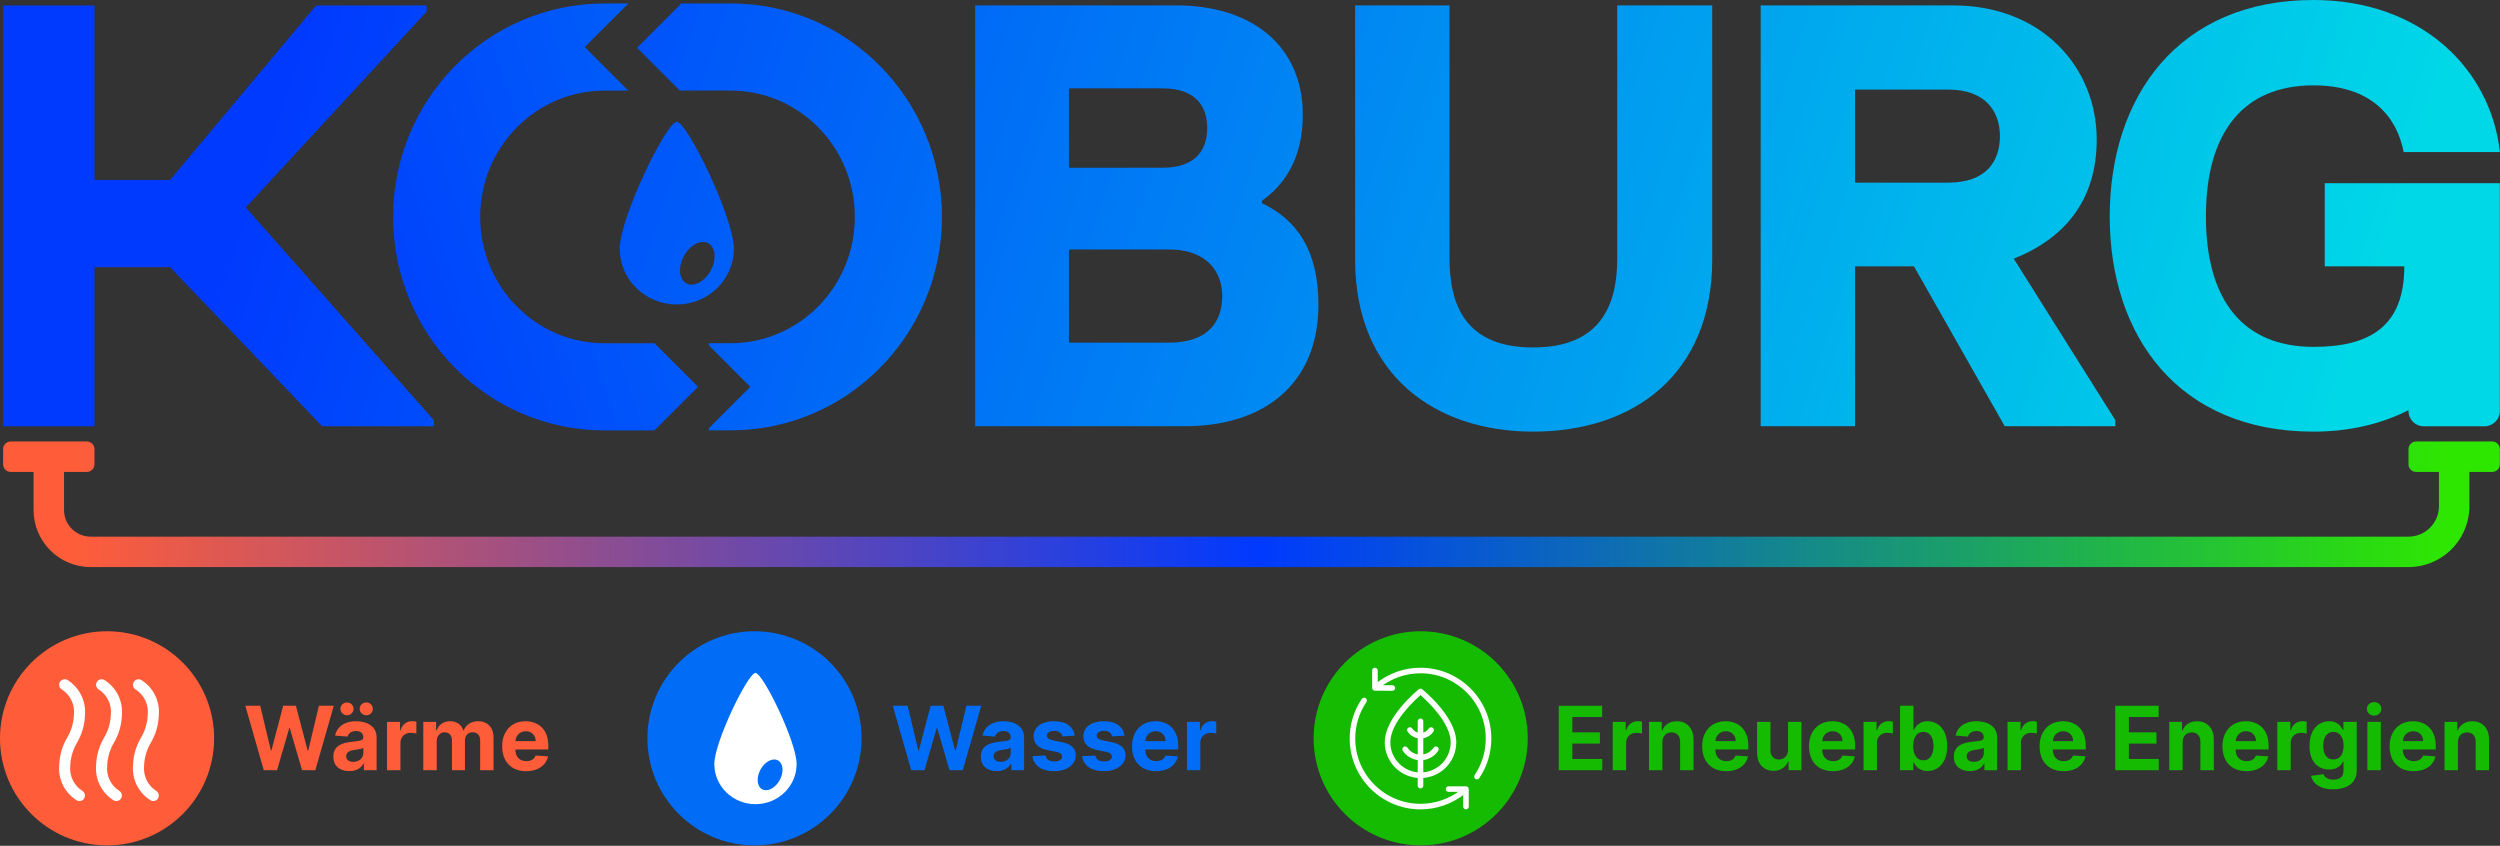 <svg width="2400" height="812" viewBox="0 0 2400 812" fill="none" xmlns="http://www.w3.org/2000/svg">
<rect x="0" y="0" width="2400" height="812" fill="#333333" stroke="none"/>
<g clip-path="url(#clip0_328_1971)">
<path d="M235.95 199.15L409.66 11.01V5.24H303.47L163.23 172.79H90.69V5.24H3V409.22H90.69V256.47H163.23L309.24 409.22H416.58V403.45L235.94 199.15H235.95Z" fill="url(#paint0_linear_328_1971)"/>
<path d="M628.269 329.5V329.55H580.279C514.879 329.55 460.989 275.74 460.989 208.27C460.989 140.8 514.879 86.99 580.279 86.99H603.179L561.359 45.17L603.179 3.35H580.289C467.729 3.35 377.359 95.58 377.359 208.27C377.359 320.96 467.729 413.19 580.289 413.19H628.279V413.14L670.099 371.32L628.279 329.5H628.269Z" fill="url(#paint1_linear_328_1971)"/>
<path d="M2399.85 272.09V394.61C2399.85 402.68 2393.3 409.22 2385.23 409.22H2326.77C2318.7 409.22 2312.16 402.68 2312.16 394.61V393.77C2285.84 407.15 2254.93 414.37 2220.97 414.37C2091.12 414.37 2025.33 322.61 2025.33 207.76C2025.33 92.91 2091.12 0 2220.97 0C2324.28 0 2391.22 66.37 2399.88 146.01H2307.54C2301.19 113.11 2277.53 81.95 2220.97 81.95C2154.03 81.95 2117.67 126.39 2117.67 207.76C2117.67 289.13 2154.03 332.99 2220.97 332.99C2275.22 332.99 2308.12 313.26 2308.12 255.71H2231.76V175.87H2399.85V272.08V272.09Z" fill="url(#paint2_linear_328_1971)"/>
<path fill-rule="evenodd" clip-rule="evenodd" d="M1136.99 409.17H936.16V5.19H1129.49C1201.63 5.19 1250.68 43.86 1250.68 110.23C1250.68 154.09 1231.64 178.33 1211.44 192.76V195.07C1244.33 210.65 1265.69 239.51 1265.69 292.6C1265.69 366.47 1216.06 409.18 1136.99 409.18V409.17ZM1026.19 84.83V161.01H1116.21C1146.8 161.01 1158.92 144.85 1158.92 122.92C1158.92 100.99 1146.8 84.83 1116.21 84.83H1026.19ZM1026.19 239.5V328.95H1121.99C1160.65 328.95 1173.35 308.17 1173.35 283.93C1173.35 263.73 1161.23 239.49 1121.99 239.49H1026.19V239.5Z" fill="url(#paint3_linear_328_1971)"/>
<path d="M1471.75 414.37C1568.13 414.37 1643.73 359.54 1643.73 249.32V5.19H1552.55V248.15C1552.55 293.17 1536.39 333.56 1471.75 333.56C1407.11 333.56 1391.53 293.16 1391.53 248.15V5.19H1300.92V249.31C1300.92 359.54 1377.1 414.36 1471.75 414.36V414.37Z" fill="url(#paint4_linear_328_1971)"/>
<path fill-rule="evenodd" clip-rule="evenodd" d="M1933.2 248.35C1982.26 228.73 2012.84 192.17 2012.84 133.89C2012.84 65.21 1960.9 5.19 1874.91 5.19H1690.24V409.17H1780.84V255.71H1837.4L1924.54 409.17H2030.73V403.4L1933.2 248.35ZM1780.84 85.99H1870.3C1905.5 85.99 1919.93 106.42 1919.93 130.66C1919.93 154.9 1906.65 175.33 1870.3 175.33H1780.84V85.98V85.99Z" fill="url(#paint5_linear_328_1971)"/>
<path d="M680.429 413.14V411.16L720.269 371.32L680.429 331.48V329.5H701.349C766.749 329.5 820.639 275.69 820.639 208.22C820.639 140.75 766.749 86.94 701.349 86.94H653.359V87.69L611.539 45.87L653.359 4.05V3.3H701.349C813.909 3.3 904.279 95.53 904.279 208.22C904.279 320.91 813.909 413.14 701.349 413.14H680.429Z" fill="url(#paint6_linear_328_1971)"/>
<path fill-rule="evenodd" clip-rule="evenodd" d="M704.52 238.71C704.52 268.31 679.98 292.3 649.71 292.3C619.44 292.3 594.9 268.31 594.9 238.71C594.9 209.11 639.74 116.92 649.71 116.92C659.68 116.92 704.52 209.12 704.52 238.71ZM682.22 259.79C676.41 270.41 665.96 275.88 658.88 272.01C655.34 270.07 653.31 266.17 652.89 261.42C652.77 260.01 652.79 258.52 652.95 256.99C653.34 253.37 654.53 249.49 656.58 245.76C662.39 235.14 672.84 229.67 679.92 233.54C683.9 235.72 685.97 240.39 685.99 245.95C685.99 246.14 685.99 246.34 685.99 246.53C685.89 250.71 684.66 255.34 682.23 259.78L682.22 259.79Z" fill="url(#paint7_linear_328_1971)"/>
<path d="M2392.54 423.83H2319.46C2315.43 423.83 2312.16 427.1 2312.16 431.14V445.75C2312.16 449.79 2315.43 453.06 2319.46 453.06H2341.39V485.94C2341.39 502.08 2328.3 515.17 2312.16 515.17H87.04C72.92 515.17 61.46 503.72 61.46 489.59V453.05H83.38C87.42 453.05 90.69 449.78 90.69 445.74V431.13C90.69 427.09 87.42 423.82 83.38 423.82H10.31C6.28 423.82 3 427.09 3 431.13V445.74C3 449.78 6.27 453.05 10.31 453.05H32.23V489.59C32.23 519.86 56.77 544.4 87.04 544.4H2312.16C2343.22 544.4 2368.62 520.18 2370.5 489.59H2370.62V453.05H2392.54C2396.57 453.05 2399.85 449.78 2399.85 445.74V431.13C2399.85 427.09 2396.57 423.82 2392.54 423.82V423.83Z" fill="url(#paint8_linear_328_1971)"/>
<path d="M102.78 811.56C159.544 811.56 205.56 765.544 205.56 708.78C205.56 652.016 159.544 606 102.78 606C46.016 606 0 652.016 0 708.78C0 765.544 46.016 811.56 102.78 811.56Z" fill="#FF5D39"/>
<path d="M67.43 735.38C66.99 739.97 67.81 744.59 69.8 748.75C71.79 752.91 74.87 756.45 78.71 759C80.38 759.87 81.47 761.56 81.57 763.44C81.67 765.32 80.76 767.11 79.19 768.15C77.62 769.19 75.62 769.32 73.92 768.49C68.3 765.07 63.74 760.17 60.72 754.33C57.7 748.49 56.34 741.93 56.8 735.37C56.98 725.8 59.61 716.44 64.45 708.18C68.5 701.38 70.75 693.66 70.98 685.75C71.43 681.16 70.62 676.54 68.63 672.38C66.65 668.22 63.57 664.68 59.72 662.14C58.02 661.29 56.91 659.59 56.8 657.7C56.69 655.8 57.6 653.99 59.18 652.95C60.77 651.91 62.79 651.79 64.49 652.64C70.1 656.06 74.67 660.96 77.69 666.8C80.71 672.64 82.07 679.2 81.61 685.76C81.43 695.33 78.8 704.69 73.96 712.95C69.91 719.75 67.66 727.47 67.43 735.38Z" fill="white"/>
<path d="M144.839 712.95C140.789 719.75 138.539 727.47 138.309 735.38C137.869 739.97 138.689 744.59 140.679 748.75C142.669 752.91 145.739 756.45 149.589 759C151.269 759.87 152.359 761.56 152.459 763.44C152.559 765.32 151.649 767.12 150.079 768.16C148.499 769.2 146.499 769.33 144.799 768.49C139.189 765.07 134.619 760.17 131.599 754.33C128.579 748.49 127.219 741.93 127.679 735.38C127.859 725.81 130.489 716.45 135.329 708.19C139.379 701.39 141.629 693.67 141.859 685.76C142.309 681.17 141.499 676.55 139.509 672.39C137.529 668.23 134.449 664.69 130.599 662.15C128.899 661.3 127.789 659.6 127.679 657.71C127.569 655.82 128.479 654 130.069 652.96C131.659 651.92 133.679 651.8 135.379 652.65C140.989 656.07 145.559 660.97 148.579 666.81C151.599 672.65 152.949 679.21 152.499 685.77C152.319 695.34 149.689 704.7 144.849 712.96L144.839 712.95Z" fill="white"/>
<path d="M102.87 735.38C102.43 739.97 103.25 744.59 105.24 748.75C107.23 752.91 110.31 756.45 114.15 759C115.82 759.87 116.91 761.56 117.01 763.44C117.11 765.32 116.2 767.11 114.63 768.15C113.06 769.19 111.06 769.32 109.36 768.49C103.75 765.07 99.18 760.17 96.16 754.33C93.14 748.49 91.78 741.93 92.24 735.37C92.42 725.8 95.05 716.44 99.89 708.18C103.94 701.38 106.19 693.66 106.42 685.75C106.87 681.16 106.06 676.54 104.07 672.38C102.09 668.22 99.01 664.68 95.16 662.14C93.46 661.29 92.35 659.6 92.24 657.7C92.13 655.8 93.04 653.99 94.63 652.95C96.22 651.91 98.24 651.79 99.94 652.64C105.55 656.06 110.12 660.96 113.14 666.8C116.16 672.64 117.52 679.2 117.06 685.75C116.88 695.32 114.25 704.68 109.41 712.94C105.36 719.74 103.11 727.46 102.88 735.37L102.87 735.38Z" fill="white"/>
<path d="M306.14 677.53L295.9 720.6H295.36L284.09 677.53H271.86L260.56 720.51H260.05L249.81 677.53H235.52L253.22 739.39H265.97L277.72 698.95H278.2L289.98 739.39H302.73L320.43 677.53H306.14Z" fill="#FF5D39"/>
<path d="M333.139 686.65C334.889 686.65 336.369 686.05 337.579 684.84C338.789 683.63 339.419 682.16 339.419 680.49C339.419 678.82 338.809 677.33 337.579 676.14C336.369 674.95 334.889 674.36 333.139 674.36C331.389 674.36 329.919 674.95 328.669 676.14C327.419 677.33 326.799 678.78 326.799 680.49C326.799 682.2 327.419 683.61 328.669 684.84C329.919 686.05 331.409 686.65 333.139 686.65Z" fill="#FF5D39"/>
<path d="M351.629 686.65C353.379 686.65 354.859 686.05 356.069 684.84C357.299 683.61 357.909 682.16 357.909 680.49C357.909 678.82 357.299 677.33 356.069 676.14C354.859 674.95 353.379 674.36 351.629 674.36C349.879 674.36 348.409 674.95 347.159 676.14C345.909 677.33 345.289 678.78 345.289 680.49C345.289 682.2 345.909 683.61 347.159 684.84C348.409 686.05 349.899 686.65 351.629 686.65Z" fill="#FF5D39"/>
<path d="M526.38 719.48V715.95C526.38 712 525.83 708.56 524.72 705.62C523.61 702.66 522.06 700.2 520.07 698.25C518.1 696.3 515.78 694.84 513.12 693.87C510.48 692.88 507.63 692.39 504.57 692.39C500.02 692.39 496.05 693.4 492.67 695.41C489.31 697.42 486.7 700.23 484.85 703.84C483 707.44 482.07 711.63 482.07 716.41C482.07 721.19 483 725.54 484.85 729.13C486.7 732.7 489.34 735.45 492.76 737.41C496.2 739.34 500.31 740.31 505.08 740.31C508.91 740.31 512.28 739.73 515.2 738.56C518.14 737.37 520.54 735.72 522.39 733.61C524.26 731.47 525.5 728.98 526.11 726.12L514.21 725.33C513.77 726.5 513.12 727.48 512.28 728.29C511.43 729.09 510.42 729.7 509.23 730.1C508.04 730.5 506.73 730.7 505.3 730.7C503.15 730.7 501.28 730.25 499.71 729.34C498.14 728.43 496.92 727.14 496.05 725.47C495.21 723.8 494.78 721.81 494.78 719.52V719.49H526.38V719.48ZM499.59 703.35C501.1 702.44 502.83 701.99 504.79 701.99C506.75 701.99 508.3 702.4 509.71 703.23C511.14 704.04 512.26 705.15 513.06 706.58C513.86 708.01 514.27 709.65 514.27 711.5H494.82C494.9 709.84 495.31 708.31 496.09 706.94C496.94 705.43 498.1 704.23 499.59 703.34V703.35Z" fill="#FF5D39"/>
<path d="M459.159 692.39C455.759 692.39 452.809 693.2 450.309 694.81C447.829 696.4 446.119 698.52 445.169 701.18H444.689C443.949 698.48 442.459 696.35 440.219 694.78C437.989 693.19 435.279 692.39 432.099 692.39C428.919 692.39 426.259 693.17 423.999 694.75C421.739 696.32 420.129 698.47 419.169 701.18H418.629V692.99H406.369V739.39H419.239V711.54C419.239 709.83 419.569 708.34 420.239 707.07C420.899 705.78 421.799 704.78 422.929 704.08C424.079 703.35 425.369 702.99 426.799 702.99C428.909 702.99 430.619 703.66 431.909 705.01C433.219 706.36 433.869 708.17 433.869 710.45V739.39H446.339V711.06C446.339 708.64 446.999 706.7 448.299 705.23C449.609 703.74 451.429 702.99 453.769 702.99C455.819 702.99 457.539 703.63 458.899 704.92C460.269 706.21 460.949 708.14 460.949 710.72V739.39H473.789V708.19C473.789 703.16 472.429 699.27 469.709 696.53C467.009 693.77 463.499 692.39 459.169 692.39H459.159Z" fill="#FF5D39"/>
<path d="M395.649 692.33C393.049 692.33 390.759 693.07 388.759 694.56C386.769 696.03 385.349 698.21 384.499 701.09H384.019V692.99H371.549V739.39H384.419V713.14C384.419 711.25 384.839 709.58 385.689 708.13C386.559 706.68 387.719 705.55 389.189 704.75C390.679 703.92 392.369 703.51 394.259 703.51C395.149 703.51 396.119 703.58 397.189 703.72C398.259 703.86 399.089 704.02 399.699 704.2V692.78C399.139 692.64 398.479 692.53 397.739 692.45C396.999 692.37 396.299 692.33 395.659 692.33H395.649Z" fill="#FF5D39"/>
<path d="M355.59 696.1C353.76 694.83 351.65 693.9 349.28 693.29C346.92 692.69 344.46 692.38 341.88 692.38C338.18 692.38 334.91 692.94 332.09 694.07C329.29 695.18 327.01 696.77 325.23 698.84C323.46 700.89 322.27 703.33 321.67 706.15L333.57 707.12C334.01 705.59 334.92 704.32 336.29 703.31C337.66 702.28 339.5 701.77 341.82 701.77C344.02 701.77 345.71 702.29 346.89 703.34C348.1 704.39 348.7 705.87 348.7 707.78V707.96C348.7 708.95 348.33 709.69 347.58 710.19C346.84 710.69 345.64 711.08 343.98 711.34C342.33 711.58 340.15 711.84 337.46 712.13C335.16 712.35 332.97 712.73 330.87 713.28C328.8 713.82 326.94 714.63 325.31 715.7C323.68 716.77 322.39 718.18 321.44 719.93C320.49 721.68 320.02 723.85 320.02 726.42C320.02 729.48 320.68 732.04 322.01 734.09C323.36 736.12 325.19 737.67 327.51 738.71C329.83 739.74 332.46 740.25 335.42 740.25C337.72 740.25 339.74 739.95 341.49 739.34C343.24 738.72 344.74 737.86 345.99 736.77C347.24 735.66 348.24 734.38 348.98 732.93H349.34V739.36H361.54V708.07C361.54 705.31 361.01 702.94 359.94 700.97C358.87 698.98 357.41 697.35 355.56 696.08L355.59 696.1ZM348.79 722.8C348.79 724.43 348.38 725.89 347.55 727.18C346.72 728.47 345.59 729.5 344.14 730.26C342.69 731 341.02 731.38 339.13 731.38C337.24 731.38 335.53 730.93 334.24 730.02C332.97 729.09 332.34 727.75 332.34 726C332.34 724.79 332.65 723.78 333.28 722.98C333.9 722.15 334.78 721.5 335.91 721.02C337.04 720.54 338.36 720.18 339.87 719.96C340.58 719.86 341.36 719.75 342.23 719.63C343.1 719.49 343.96 719.34 344.83 719.18C345.7 719 346.47 718.81 347.16 718.61C347.86 718.39 348.42 718.15 348.82 717.88V722.8H348.79Z" fill="#FF5D39"/>
<path d="M827.109 708.78C827.109 765.55 781.089 811.57 724.319 811.57C667.549 811.57 621.539 765.55 621.539 708.78C621.539 652.01 667.559 606 724.319 606C781.079 606 827.109 652.02 827.109 708.78Z" fill="#016DF7"/>
<path d="M764.75 733.5C764.75 754.76 747.07 772 725.25 772C703.43 772 685.75 754.76 685.75 733.5C685.75 712.24 718.07 646 725.25 646C732.43 646 764.75 712.24 764.75 733.5Z" fill="white"/>
<path d="M748.531 748.899C752.716 741.249 751.977 732.786 746.879 729.998C741.782 727.21 734.257 731.151 730.072 738.802C725.887 746.453 726.626 754.915 731.723 757.704C736.821 760.492 744.346 756.55 748.531 748.899Z" fill="#016DF7"/>
<path d="M977.12 696.1C975.29 694.83 973.19 693.9 970.81 693.29C968.45 692.69 965.99 692.38 963.41 692.38C959.7 692.38 956.44 692.94 953.62 694.07C950.82 695.18 948.54 696.77 946.77 698.84C944.99 700.89 943.81 703.33 943.2 706.15L955.1 707.12C955.55 705.59 956.45 704.32 957.82 703.31C959.19 702.28 961.03 701.77 963.35 701.77C965.54 701.77 967.24 702.29 968.42 703.34C969.63 704.39 970.24 705.87 970.24 707.78V707.96C970.24 708.95 969.86 709.69 969.12 710.19C968.37 710.69 967.18 711.08 965.52 711.34C963.87 711.58 961.7 711.84 959 712.13C956.7 712.35 954.51 712.73 952.41 713.28C950.34 713.82 948.49 714.63 946.86 715.7C945.23 716.77 943.94 718.18 942.99 719.93C942.04 721.68 941.57 723.85 941.57 726.42C941.57 729.48 942.24 732.04 943.56 734.09C944.91 736.12 946.75 737.67 949.06 738.71C951.38 739.74 954.02 740.25 956.98 740.25C959.27 740.25 961.3 739.95 963.05 739.34C964.8 738.72 966.3 737.86 967.55 736.77C968.8 735.66 969.79 734.38 970.54 732.93H970.9V739.36H983.1V708.07C983.1 705.31 982.57 702.94 981.5 700.97C980.44 698.98 978.98 697.35 977.12 696.08V696.1ZM970.33 722.8C970.33 724.43 969.91 725.89 969.09 727.18C968.26 728.47 967.13 729.5 965.68 730.26C964.23 731 962.55 731.38 960.66 731.38C958.77 731.38 957.06 730.93 955.77 730.02C954.5 729.09 953.86 727.75 953.86 726C953.86 724.79 954.18 723.78 954.8 722.98C955.43 722.15 956.3 721.5 957.43 721.02C958.56 720.54 959.88 720.18 961.39 719.96C962.09 719.86 962.88 719.75 963.74 719.63C964.61 719.49 965.47 719.34 966.34 719.18C967.21 719 967.98 718.81 968.67 718.61C969.37 718.39 969.92 718.15 970.33 717.88V722.8Z" fill="#016DF7"/>
<path d="M1019.34 712.45L1010.94 710.76C1008.79 710.3 1007.27 709.68 1006.38 708.92C1005.49 708.15 1005.05 707.22 1005.05 706.11C1005.05 704.72 1005.73 703.61 1007.1 702.79C1008.47 701.94 1010.15 701.52 1012.15 701.52C1013.64 701.52 1014.92 701.77 1015.98 702.28C1017.07 702.76 1017.95 703.42 1018.61 704.24C1019.28 705.05 1019.71 705.95 1019.91 706.96L1031.69 706.23C1031.13 701.96 1029.15 698.59 1025.77 696.11C1022.41 693.63 1017.8 692.4 1011.94 692.4C1007.97 692.4 1004.51 692.98 1001.55 694.15C998.611 695.32 996.321 696.98 994.691 699.13C993.081 701.29 992.271 703.85 992.271 706.83C992.271 710.29 993.371 713.14 995.571 715.38C997.781 717.62 1001.15 719.19 1005.68 720.09L1013.72 721.69C1015.73 722.09 1017.22 722.68 1018.19 723.44C1019.16 724.19 1019.65 725.14 1019.67 726.31C1019.65 727.7 1018.94 728.84 1017.56 729.72C1016.19 730.59 1014.37 731.02 1012.12 731.02C1009.87 731.02 1007.94 730.54 1006.47 729.57C1005 728.58 1004.07 727.15 1003.69 725.28L991.031 725.95C991.661 730.38 993.781 733.88 997.411 736.46C1001.05 739.02 1005.95 740.3 1012.09 740.3C1016.12 740.3 1019.67 739.67 1022.75 738.4C1025.85 737.11 1028.29 735.32 1030.06 733.02C1031.85 730.72 1032.75 728.06 1032.75 725.01C1032.75 721.67 1031.64 718.97 1029.43 716.92C1027.21 714.87 1023.85 713.38 1019.34 712.45Z" fill="#016DF7"/>
<path d="M927.681 677.53L917.441 720.6H916.901L905.631 677.53H893.401L882.101 720.51H881.591L871.351 677.53H857.061L874.761 739.39H887.511L899.261 698.95H899.741L911.521 739.39H924.271L941.971 677.53H927.681Z" fill="#016DF7"/>
<path d="M1165.64 692.45C1164.9 692.37 1164.2 692.33 1163.56 692.33C1160.96 692.33 1158.67 693.07 1156.67 694.56C1154.68 696.03 1153.26 698.21 1152.41 701.09H1151.93V692.99H1139.45V739.39H1152.32V713.14C1152.32 711.25 1152.75 709.58 1153.59 708.13C1154.46 706.68 1155.63 705.55 1157.1 704.75C1158.59 703.92 1160.28 703.51 1162.17 703.51C1163.06 703.51 1164.03 703.58 1165.1 703.72C1166.17 703.86 1167 704.02 1167.61 704.2V692.78C1167.04 692.64 1166.39 692.53 1165.64 692.45Z" fill="#016DF7"/>
<path d="M1067.1 712.45L1058.7 710.76C1056.55 710.3 1055.03 709.68 1054.14 708.92C1053.26 708.15 1052.81 707.22 1052.81 706.11C1052.81 704.72 1053.5 703.61 1054.87 702.79C1056.24 701.94 1057.92 701.52 1059.91 701.52C1061.4 701.52 1062.68 701.77 1063.75 702.28C1064.84 702.76 1065.71 703.42 1066.38 704.24C1067.04 705.05 1067.47 705.95 1067.68 706.96L1079.46 706.23C1078.89 701.96 1076.92 698.59 1073.54 696.11C1070.17 693.63 1065.56 692.4 1059.7 692.4C1055.73 692.4 1052.27 692.98 1049.31 694.15C1046.37 695.32 1044.08 696.98 1042.45 699.13C1040.84 701.29 1040.04 703.85 1040.04 706.83C1040.04 710.29 1041.13 713.14 1043.33 715.38C1045.54 717.62 1048.92 719.19 1053.45 720.09L1061.48 721.69C1063.5 722.09 1064.99 722.68 1065.95 723.44C1066.92 724.19 1067.41 725.14 1067.43 726.31C1067.41 727.7 1066.71 728.84 1065.32 729.72C1063.95 730.59 1062.14 731.02 1059.88 731.02C1057.62 731.02 1055.7 730.54 1054.23 729.57C1052.76 728.58 1051.84 727.15 1051.45 725.28L1038.8 725.95C1039.42 730.38 1041.55 733.88 1045.17 736.46C1048.82 739.02 1053.71 740.3 1059.85 740.3C1063.88 740.3 1067.43 739.67 1070.52 738.4C1073.62 737.11 1076.05 735.32 1077.83 733.02C1079.62 730.72 1080.51 728.06 1080.51 725.01C1080.51 721.67 1079.41 718.97 1077.19 716.92C1074.98 714.87 1071.61 713.38 1067.1 712.45Z" fill="#016DF7"/>
<path d="M1124.74 698.25C1122.77 696.3 1120.45 694.84 1117.8 693.87C1115.16 692.88 1112.31 692.39 1109.25 692.39C1104.7 692.39 1100.73 693.4 1097.35 695.41C1093.98 697.42 1091.38 700.23 1089.52 703.84C1087.67 707.44 1086.74 711.63 1086.74 716.41C1086.74 721.19 1087.67 725.54 1089.52 729.13C1091.38 732.7 1094.01 735.45 1097.44 737.41C1100.88 739.34 1104.99 740.31 1109.76 740.31C1113.59 740.31 1116.96 739.73 1119.88 738.56C1122.82 737.37 1125.22 735.72 1127.07 733.61C1128.94 731.47 1130.18 728.98 1130.79 726.12L1118.88 725.33C1118.44 726.5 1117.8 727.48 1116.95 728.29C1116.1 729.09 1115.09 729.7 1113.9 730.1C1112.71 730.5 1111.4 730.7 1109.97 730.7C1107.82 730.7 1105.96 730.25 1104.38 729.34C1102.81 728.43 1101.6 727.14 1100.73 725.47C1099.88 723.8 1099.46 721.81 1099.46 719.52V719.49H1131.06V715.96C1131.06 712.01 1130.5 708.57 1129.4 705.63C1128.29 702.67 1126.74 700.21 1124.74 698.26V698.25ZM1099.49 711.51C1099.57 709.85 1099.98 708.32 1100.76 706.95C1101.61 705.44 1102.77 704.24 1104.26 703.35C1105.77 702.44 1107.51 701.99 1109.46 701.99C1111.41 701.99 1112.97 702.4 1114.38 703.23C1115.81 704.04 1116.93 705.15 1117.74 706.58C1118.54 708.01 1118.94 709.65 1118.94 711.5H1099.49V711.51Z" fill="#016DF7"/>
<path d="M1363.86 811.56C1420.62 811.56 1466.64 765.544 1466.64 708.78C1466.64 652.016 1420.62 606 1363.86 606C1307.1 606 1261.08 652.016 1261.08 708.78C1261.08 765.544 1307.1 811.56 1363.86 811.56Z" fill="#14BB00"/>
<path d="M1363.69 642C1348.37 642 1333.51 647.27 1321.64 656.86L1321.6 643.67C1321.6 642.75 1320.85 642 1319.93 642C1319 642 1318.25 642.75 1318.25 643.68L1318.29 660.44C1318.29 661.36 1319.04 662.11 1319.96 662.11L1336.65 662.15H1336.66C1337.58 662.15 1338.33 661.4 1338.33 660.48C1338.33 659.56 1337.59 658.8 1336.66 658.8L1324.6 658.77C1335.74 650.1 1349.51 645.36 1363.69 645.36C1398.79 645.36 1427.34 673.91 1427.34 709.01C1427.34 721.77 1423.58 734.07 1416.47 744.6C1415.95 745.37 1416.15 746.41 1416.92 746.93C1417.21 747.12 1417.53 747.22 1417.86 747.22C1418.4 747.22 1418.92 746.96 1419.25 746.48C1426.73 735.4 1430.69 722.45 1430.69 709.02C1430.69 672.08 1400.63 642.02 1363.69 642.02V642Z" fill="white" stroke="white" stroke-width="2"/>
<path d="M1408.99 757.53C1408.99 756.61 1408.24 755.86 1407.31 755.86H1390.62C1389.69 755.86 1388.94 756.61 1388.94 757.54C1388.94 758.47 1389.69 759.21 1390.62 759.21H1402.79C1391.65 767.9 1377.92 772.65 1363.69 772.65C1328.59 772.65 1300.04 744.1 1300.04 709C1300.04 696.24 1303.8 683.94 1310.91 673.41C1311.43 672.64 1311.22 671.6 1310.46 671.08C1309.69 670.56 1308.65 670.77 1308.13 671.53C1300.65 682.61 1296.69 695.57 1296.69 708.99C1296.69 745.93 1326.75 775.99 1363.69 775.99C1379.01 775.99 1393.78 770.77 1405.64 761.22L1405.67 774.31C1405.67 775.24 1406.42 775.98 1407.35 775.98C1408.28 775.98 1409.02 775.22 1409.02 774.3L1408.99 757.51V757.53Z" fill="white" stroke="white" stroke-width="2"/>
<path d="M1379.38 717.86C1378.6 717.35 1377.57 717.56 1377.05 718.32C1374.37 722.34 1370.08 724.9 1365.36 725.4V707.85C1369.37 707.37 1372.98 705.16 1375.27 701.75C1375.79 700.98 1375.58 699.94 1374.81 699.43C1374.03 698.92 1373 699.13 1372.48 699.89C1370.83 702.37 1368.24 704 1365.36 704.46V692.43C1365.36 691.5 1364.61 690.76 1363.69 690.76C1362.77 690.76 1362.01 691.51 1362.01 692.43V704.46C1359.13 704 1356.55 702.37 1354.89 699.89C1354.38 699.12 1353.34 698.91 1352.57 699.43C1351.8 699.95 1351.59 700.98 1352.11 701.75C1354.39 705.16 1358 707.37 1362.01 707.85V725.4C1357.29 724.9 1353.01 722.34 1350.33 718.33C1349.81 717.56 1348.77 717.36 1348 717.87C1347.23 718.39 1347.03 719.42 1347.54 720.19C1350.85 725.14 1356.17 728.26 1362.01 728.77V754.22C1362.01 755.14 1362.76 755.89 1363.69 755.89C1364.62 755.89 1365.36 755.14 1365.36 754.22V728.78C1371.2 728.28 1376.53 725.15 1379.84 720.2C1380.35 719.43 1380.14 718.39 1379.38 717.88V717.86Z" fill="white" stroke="white" stroke-width="2"/>
<path d="M1363.69 745.93C1345.31 745.93 1330.36 730.98 1330.36 712.6C1330.36 688.82 1361.32 663.55 1362.64 662.49C1363.25 662 1364.13 662 1364.74 662.49C1366.06 663.55 1397.02 688.82 1397.02 712.6C1397.02 730.98 1382.07 745.93 1363.69 745.93ZM1363.69 665.98C1358.26 670.63 1333.71 692.77 1333.71 712.6C1333.71 729.13 1347.16 742.58 1363.69 742.58C1380.22 742.58 1393.67 729.13 1393.67 712.6C1393.67 692.76 1369.12 670.63 1363.69 665.98Z" fill="white" stroke="white" stroke-width="2"/>
<path d="M1859.87 695.05C1857.01 693.28 1853.89 692.39 1850.51 692.39C1847.91 692.39 1845.74 692.83 1843.99 693.72C1842.25 694.59 1840.84 695.67 1839.76 696.98C1838.69 698.27 1837.87 699.54 1837.31 700.79H1836.92V677.53H1824.05V739.39H1836.74V731.96H1837.31C1837.89 733.25 1838.74 734.53 1839.85 735.8C1840.95 737.05 1842.37 738.09 1844.11 738.91C1845.86 739.74 1847.98 740.15 1850.48 740.15C1854 740.15 1857.19 739.24 1860.02 737.43C1862.88 735.6 1865.14 732.91 1866.79 729.36C1868.46 725.8 1869.3 721.43 1869.3 716.25C1869.3 711.07 1868.44 706.51 1866.73 702.99C1865.02 699.45 1862.73 696.8 1859.87 695.04V695.05ZM1855.01 723.35C1854.27 725.4 1853.17 727.02 1851.72 728.18C1850.27 729.33 1848.5 729.9 1846.4 729.9C1844.3 729.9 1842.57 729.34 1841.12 728.21C1839.67 727.06 1838.56 725.46 1837.79 723.41C1837.03 721.36 1836.64 718.95 1836.64 716.19C1836.64 713.43 1837.03 711.04 1837.79 709C1838.56 706.97 1839.66 705.39 1841.09 704.29C1842.54 703.18 1844.31 702.63 1846.4 702.63C1848.49 702.63 1850.3 703.2 1851.75 704.35C1853.2 705.5 1854.3 707.09 1855.04 709.12C1855.79 711.15 1856.16 713.51 1856.16 716.19C1856.16 718.87 1855.78 721.28 1855.01 723.35Z" fill="#14BB00"/>
<path d="M1509.46 713.84H1535.92V703.05H1509.46V688.31H1538.06V677.53H1496.38V739.39H1538.18V728.61H1509.46V713.84Z" fill="#14BB00"/>
<path d="M1813.11 692.33C1810.51 692.33 1808.21 693.07 1806.22 694.56C1804.23 696.03 1802.81 698.21 1801.96 701.09H1801.48V692.99H1789V739.39H1801.87V713.14C1801.87 711.25 1802.29 709.58 1803.14 708.13C1804 706.68 1805.17 705.55 1806.64 704.75C1808.13 703.92 1809.82 703.51 1811.72 703.51C1812.6 703.51 1813.58 703.58 1814.65 703.72C1815.71 703.86 1816.55 704.02 1817.15 704.2V692.78C1816.59 692.64 1815.94 692.53 1815.19 692.45C1814.45 692.37 1813.75 692.33 1813.11 692.33Z" fill="#14BB00"/>
<path d="M1672.07 698.25C1670.09 696.3 1667.78 694.84 1665.12 693.87C1662.48 692.88 1659.63 692.39 1656.57 692.39C1652.02 692.39 1648.05 693.4 1644.67 695.41C1641.31 697.42 1638.7 700.23 1636.85 703.84C1634.99 707.44 1634.07 711.63 1634.07 716.41C1634.07 721.19 1634.99 725.54 1636.85 729.13C1638.7 732.7 1641.34 735.45 1644.76 737.41C1648.2 739.34 1652.31 740.31 1657.08 740.31C1660.91 740.31 1664.28 739.73 1667.2 738.56C1670.14 737.37 1672.54 735.72 1674.39 733.61C1676.26 731.47 1677.5 728.98 1678.11 726.12L1666.21 725.33C1665.76 726.5 1665.12 727.48 1664.27 728.29C1663.43 729.09 1662.41 729.7 1661.22 730.1C1660.03 730.5 1658.72 730.7 1657.3 730.7C1655.14 730.7 1653.28 730.25 1651.71 729.34C1650.14 728.43 1648.92 727.14 1648.05 725.47C1647.21 723.8 1646.78 721.81 1646.78 719.52V719.49H1678.38V715.96C1678.38 712.01 1677.83 708.57 1676.72 705.63C1675.61 702.67 1674.06 700.21 1672.07 698.26V698.25ZM1646.81 711.51C1646.89 709.85 1647.31 708.32 1648.08 706.95C1648.93 705.44 1650.1 704.24 1651.59 703.35C1653.1 702.44 1654.83 701.99 1656.78 701.99C1658.73 701.99 1660.3 702.4 1661.71 703.23C1663.14 704.04 1664.25 705.15 1665.06 706.58C1665.86 708.01 1666.27 709.65 1666.27 711.5H1646.81V711.51Z" fill="#14BB00"/>
<path d="M1774.6 698.25C1772.62 696.3 1770.31 694.84 1767.65 693.87C1765.01 692.88 1762.16 692.39 1759.1 692.39C1754.55 692.39 1750.58 693.4 1747.2 695.41C1743.84 697.42 1741.23 700.23 1739.38 703.84C1737.52 707.44 1736.6 711.63 1736.6 716.41C1736.6 721.19 1737.52 725.54 1739.38 729.13C1741.23 732.7 1743.87 735.45 1747.29 737.41C1750.73 739.34 1754.84 740.31 1759.61 740.31C1763.44 740.31 1766.81 739.73 1769.73 738.56C1772.67 737.37 1775.07 735.72 1776.92 733.61C1778.79 731.47 1780.03 728.98 1780.64 726.12L1768.74 725.33C1768.29 726.5 1767.65 727.48 1766.8 728.29C1765.96 729.09 1764.94 729.7 1763.75 730.1C1762.56 730.5 1761.25 730.7 1759.83 730.7C1757.67 730.7 1755.81 730.25 1754.24 729.34C1752.67 728.43 1751.45 727.14 1750.58 725.47C1749.74 723.8 1749.31 721.81 1749.31 719.52V719.49H1780.91V715.96C1780.91 712.01 1780.36 708.57 1779.25 705.63C1778.14 702.67 1776.59 700.21 1774.6 698.26V698.25ZM1749.34 711.51C1749.42 709.85 1749.84 708.32 1750.61 706.95C1751.46 705.44 1752.63 704.24 1754.12 703.35C1755.63 702.44 1757.36 701.99 1759.31 701.99C1761.26 701.99 1762.83 702.4 1764.24 703.23C1765.67 704.04 1766.78 705.15 1767.59 706.58C1768.39 708.01 1768.8 709.65 1768.8 711.5H1749.34V711.51Z" fill="#14BB00"/>
<path d="M1911.26 696.1C1909.43 694.83 1907.33 693.9 1904.95 693.29C1902.59 692.69 1900.13 692.38 1897.55 692.38C1893.84 692.38 1890.58 692.94 1887.76 694.07C1884.96 695.18 1882.68 696.77 1880.91 698.84C1879.13 700.89 1877.94 703.33 1877.34 706.15L1889.24 707.12C1889.69 705.59 1890.59 704.32 1891.96 703.31C1893.33 702.28 1895.17 701.77 1897.49 701.77C1899.68 701.77 1901.38 702.29 1902.56 703.34C1903.77 704.39 1904.38 705.87 1904.38 707.78V707.96C1904.38 708.95 1904 709.69 1903.26 710.19C1902.51 710.69 1901.31 711.08 1899.66 711.34C1898.01 711.58 1895.84 711.84 1893.14 712.13C1890.84 712.35 1888.65 712.73 1886.55 713.28C1884.48 713.82 1882.63 714.63 1881 715.7C1879.36 716.77 1878.08 718.18 1877.13 719.93C1876.18 721.68 1875.71 723.85 1875.71 726.42C1875.71 729.48 1876.37 732.04 1877.7 734.09C1879.05 736.12 1880.89 737.67 1883.2 738.71C1885.52 739.74 1888.15 740.25 1891.12 740.25C1893.41 740.25 1895.43 739.95 1897.19 739.34C1898.94 738.72 1900.44 737.86 1901.69 736.77C1902.94 735.66 1903.93 734.38 1904.68 732.93H1905.04V739.36H1917.24V708.07C1917.24 705.31 1916.71 702.94 1915.64 700.97C1914.58 698.98 1913.12 697.35 1911.26 696.08V696.1ZM1904.47 722.8C1904.47 724.43 1904.05 725.89 1903.23 727.18C1902.4 728.47 1901.26 729.5 1899.81 730.26C1898.36 731 1896.69 731.38 1894.8 731.38C1892.91 731.38 1891.2 730.93 1889.91 730.02C1888.64 729.09 1888 727.75 1888 726C1888 724.79 1888.32 723.78 1888.94 722.98C1889.56 722.15 1890.44 721.5 1891.57 721.02C1892.7 720.54 1894.01 720.18 1895.53 719.96C1896.23 719.86 1897.02 719.75 1897.88 719.63C1898.75 719.49 1899.61 719.34 1900.48 719.18C1901.35 719 1902.12 718.81 1902.81 718.61C1903.51 718.39 1904.06 718.15 1904.47 717.88V722.8Z" fill="#14BB00"/>
<path d="M1618.22 694.51C1615.82 693.1 1613.01 692.4 1609.79 692.4C1606.34 692.4 1603.41 693.19 1601 694.79C1598.58 696.36 1596.86 698.5 1595.83 701.19H1595.29V693H1583.02V739.4H1595.89V712.58C1595.91 710.59 1596.29 708.88 1597.01 707.48C1597.76 706.05 1598.78 704.96 1600.09 704.22C1601.42 703.48 1602.95 703.1 1604.68 703.1C1607.26 703.1 1609.28 703.91 1610.75 705.52C1612.22 707.11 1612.95 709.33 1612.93 712.17V739.42H1625.8V709.88C1625.8 706.28 1625.13 703.17 1623.8 700.58C1622.47 697.96 1620.61 695.95 1618.22 694.54V694.51Z" fill="#14BB00"/>
<path d="M1572.32 692.33C1569.73 692.33 1567.43 693.07 1565.44 694.56C1563.44 696.03 1562.02 698.21 1561.18 701.09H1560.69V692.99H1548.22V739.39H1561.09V713.14C1561.09 711.25 1561.51 709.58 1562.36 708.13C1563.22 706.68 1564.39 705.55 1565.86 704.75C1567.35 703.92 1569.04 703.51 1570.93 703.51C1571.82 703.51 1572.8 703.58 1573.86 703.72C1574.93 703.86 1575.77 704.02 1576.37 704.2V692.78C1575.81 692.64 1575.15 692.53 1574.41 692.45C1573.66 692.37 1572.97 692.33 1572.32 692.33Z" fill="#14BB00"/>
<path d="M1716.53 719.64C1716.55 721.72 1716.14 723.46 1715.29 724.87C1714.47 726.28 1713.38 727.35 1712.03 728.07C1710.68 728.77 1709.23 729.13 1707.68 729.13C1705.24 729.13 1703.3 728.34 1701.85 726.74C1700.4 725.15 1699.67 722.98 1699.64 720.25V693H1686.78V722.54C1686.8 726.16 1687.46 729.28 1688.77 731.87C1690.1 734.47 1691.94 736.47 1694.3 737.88C1696.65 739.29 1699.38 739.99 1702.48 739.99C1705.97 739.99 1708.92 739.16 1711.33 737.51C1713.77 735.86 1715.51 733.67 1716.56 730.96H1717.04V739.39H1729.4V692.99H1716.53V719.63V719.64Z" fill="#14BB00"/>
<path d="M2387.5 700.55C2386.17 697.93 2384.31 695.92 2381.91 694.51C2379.52 693.1 2376.71 692.4 2373.49 692.4C2370.04 692.4 2367.11 693.19 2364.7 694.79C2362.28 696.36 2360.56 698.5 2359.53 701.19H2358.99V693H2346.72V739.4H2359.59V712.58C2359.61 710.59 2359.98 708.88 2360.71 707.48C2361.45 706.05 2362.48 704.96 2363.79 704.22C2365.12 703.48 2366.65 703.1 2368.38 703.1C2370.96 703.1 2372.98 703.91 2374.45 705.52C2375.92 707.11 2376.65 709.33 2376.63 712.17V739.42H2389.49V709.88C2389.49 706.28 2388.83 703.17 2387.5 700.58V700.55Z" fill="#14BB00"/>
<path d="M2249.69 700.79H2249.21C2248.62 699.54 2247.79 698.27 2246.7 696.98C2245.63 695.67 2244.22 694.58 2242.47 693.72C2240.72 692.83 2238.54 692.39 2235.95 692.39C2232.54 692.39 2229.41 693.27 2226.55 695.02C2223.71 696.77 2221.44 699.41 2219.73 702.93C2218.01 706.45 2217.16 710.84 2217.16 716.1C2217.16 721.36 2217.99 725.48 2219.67 728.85C2221.36 732.19 2223.62 734.68 2226.46 736.31C2229.32 737.92 2232.49 738.73 2235.98 738.73C2238.43 738.73 2240.55 738.37 2242.32 737.64C2244.09 736.91 2245.54 735.98 2246.67 734.83C2247.8 733.68 2248.64 732.46 2249.21 731.17H2249.75V739.66C2249.75 742.84 2248.83 745.11 2247 746.46C2245.19 747.83 2242.88 748.51 2240.09 748.51C2238.21 748.51 2236.62 748.26 2235.31 747.75C2234.02 747.27 2232.99 746.62 2232.2 745.82C2231.42 745.01 2230.84 744.15 2230.48 743.22L2218.58 744.82C2219.1 747.26 2220.24 749.45 2221.99 751.41C2223.74 753.36 2226.1 754.9 2229.06 756.03C2232.04 757.18 2235.61 757.75 2239.78 757.75C2244.21 757.75 2248.13 757.08 2251.53 755.73C2254.96 754.4 2257.64 752.41 2259.57 749.75C2261.5 747.09 2262.47 743.79 2262.47 739.84V692.99H2249.69V700.78V700.79ZM2248.63 723.05C2247.87 724.98 2246.76 726.47 2245.31 727.52C2243.88 728.55 2242.13 729.06 2240.05 729.06C2237.97 729.06 2236.16 728.54 2234.71 727.49C2233.28 726.42 2232.18 724.92 2231.42 722.99C2230.67 721.04 2230.3 718.72 2230.3 716.04C2230.3 713.36 2230.67 711.08 2231.42 709.06C2232.16 707.05 2233.26 705.48 2234.71 704.35C2236.16 703.2 2237.94 702.63 2240.05 702.63C2242.16 702.63 2243.89 703.18 2245.34 704.29C2246.79 705.4 2247.9 706.96 2248.66 708.97C2249.43 710.96 2249.81 713.32 2249.81 716.04C2249.81 718.76 2249.42 721.09 2248.63 723.05Z" fill="#14BB00"/>
<path d="M2285.58 692.99H2272.71V739.39H2285.58V692.99Z" fill="#14BB00"/>
<path d="M2210.34 692.33C2207.74 692.33 2205.45 693.07 2203.45 694.56C2201.46 696.03 2200.04 698.21 2199.19 701.09H2198.71V692.99H2186.23V739.39H2199.1V713.14C2199.1 711.25 2199.53 709.58 2200.37 708.13C2201.24 706.68 2202.4 705.55 2203.87 704.75C2205.36 703.92 2207.06 703.51 2208.95 703.51C2209.84 703.51 2210.81 703.58 2211.88 703.72C2212.95 703.86 2213.78 704.02 2214.39 704.2V692.78C2213.82 692.64 2213.17 692.53 2212.42 692.45C2211.68 692.37 2210.98 692.33 2210.34 692.33Z" fill="#14BB00"/>
<path d="M1951.33 692.33C1948.73 692.33 1946.44 693.07 1944.44 694.56C1942.45 696.03 1941.03 698.21 1940.19 701.09H1939.7V692.99H1927.23V739.39H1940.1V713.14C1940.1 711.25 1940.52 709.58 1941.36 708.13C1942.23 706.68 1943.4 705.55 1944.87 704.75C1946.36 703.92 1948.05 703.51 1949.94 703.51C1950.83 703.51 1951.81 703.58 1952.87 703.72C1953.94 703.86 1954.78 704.02 1955.38 704.2V692.78C1954.82 692.64 1954.16 692.53 1953.42 692.45C1952.67 692.37 1951.98 692.33 1951.33 692.33Z" fill="#14BB00"/>
<path d="M2279.17 673.99C2277.26 673.99 2275.62 674.63 2274.25 675.92C2272.9 677.19 2272.22 678.71 2272.22 680.48C2272.22 682.25 2272.9 683.81 2274.25 685.1C2275.62 686.37 2277.26 687 2279.17 687C2281.08 687 2282.72 686.37 2284.07 685.1C2285.44 683.81 2286.12 682.27 2286.12 680.48C2286.12 678.69 2285.44 677.19 2284.07 675.92C2282.72 674.63 2281.09 673.99 2279.17 673.99Z" fill="#14BB00"/>
<path d="M2332.01 698.25C2330.04 696.3 2327.72 694.84 2325.06 693.87C2322.43 692.88 2319.58 692.39 2316.52 692.39C2311.96 692.39 2308 693.4 2304.61 695.41C2301.25 697.42 2298.64 700.23 2296.79 703.84C2294.94 707.44 2294.01 711.63 2294.01 716.41C2294.01 721.19 2294.94 725.54 2296.79 729.13C2298.64 732.7 2301.28 735.45 2304.7 737.41C2308.15 739.34 2312.26 740.31 2317.03 740.31C2320.86 740.31 2324.23 739.73 2327.15 738.56C2330.09 737.37 2332.48 735.72 2334.34 733.61C2336.21 731.47 2337.45 728.98 2338.05 726.12L2326.15 725.33C2325.71 726.5 2325.06 727.48 2324.22 728.29C2323.37 729.09 2322.36 729.7 2321.17 730.1C2319.98 730.5 2318.67 730.7 2317.24 730.7C2315.09 730.7 2313.22 730.25 2311.65 729.34C2310.08 728.43 2308.86 727.14 2308 725.47C2307.15 723.8 2306.73 721.81 2306.73 719.52V719.49H2338.32V715.96C2338.32 712.01 2337.77 708.57 2336.66 705.63C2335.56 702.67 2334.01 700.21 2332.01 698.26V698.25ZM2306.76 711.51C2306.84 709.85 2307.25 708.32 2308.03 706.95C2308.87 705.44 2310.04 704.24 2311.53 703.35C2313.04 702.44 2314.77 701.99 2316.73 701.99C2318.69 701.99 2320.24 702.4 2321.65 703.23C2323.08 704.04 2324.2 705.15 2325 706.58C2325.81 708.01 2326.21 709.65 2326.21 711.5H2306.76V711.51Z" fill="#14BB00"/>
<path d="M1996 698.25C1994.03 696.3 1991.71 694.84 1989.05 693.87C1986.41 692.88 1983.57 692.39 1980.5 692.39C1975.95 692.39 1971.99 693.4 1968.6 695.41C1965.24 697.42 1962.63 700.23 1960.78 703.84C1958.93 707.44 1958 711.63 1958 716.41C1958 721.19 1958.93 725.54 1960.78 729.13C1962.63 732.7 1965.27 735.45 1968.69 737.41C1972.14 739.34 1976.24 740.31 1981.02 740.31C1984.84 740.31 1988.22 739.73 1991.14 738.56C1994.08 737.37 1996.47 735.72 1998.33 733.61C2000.2 731.47 2001.44 728.98 2002.04 726.12L1990.14 725.33C1989.7 726.5 1989.05 727.48 1988.21 728.29C1987.36 729.09 1986.34 729.7 1985.16 730.1C1983.97 730.5 1982.66 730.7 1981.23 730.7C1979.07 730.7 1977.21 730.25 1975.64 729.34C1974.07 728.43 1972.85 727.14 1971.99 725.47C1971.14 723.8 1970.72 721.81 1970.72 719.52V719.49H2002.31V715.96C2002.31 712.01 2001.76 708.57 2000.65 705.63C1999.54 702.67 1997.99 700.21 1996 698.26V698.25ZM1970.75 711.51C1970.83 709.85 1971.24 708.32 1972.02 706.95C1972.86 705.44 1974.03 704.24 1975.52 703.35C1977.03 702.44 1978.76 701.99 1980.72 701.99C1982.68 701.99 1984.23 702.4 1985.64 703.23C1987.07 704.04 1988.19 705.15 1988.99 706.58C1989.8 708.01 1990.2 709.65 1990.2 711.5H1970.75V711.51Z" fill="#14BB00"/>
<path d="M2043.72 713.84H2070.18V703.05H2043.72V688.31H2072.32V677.53H2030.64V739.39H2072.45V728.61H2043.72V713.84Z" fill="#14BB00"/>
<path d="M2117.67 694.51C2115.28 693.1 2112.47 692.4 2109.24 692.4C2105.8 692.4 2102.87 693.19 2100.45 694.79C2098.04 696.36 2096.32 698.5 2095.29 701.19H2094.75V693H2082.48V739.4H2095.35V712.58C2095.37 710.59 2095.74 708.88 2096.47 707.48C2097.21 706.05 2098.24 704.96 2099.55 704.22C2100.88 703.48 2102.41 703.1 2104.14 703.1C2106.72 703.1 2108.74 703.91 2110.21 705.52C2111.68 707.11 2112.41 709.33 2112.39 712.17V739.42H2125.25V709.88C2125.25 706.28 2124.59 703.17 2123.26 700.58C2121.93 697.96 2120.07 695.95 2117.67 694.54V694.51Z" fill="#14BB00"/>
<path d="M2171.52 698.25C2169.55 696.3 2167.23 694.84 2164.58 693.87C2161.94 692.88 2159.09 692.39 2156.03 692.39C2151.48 692.39 2147.51 693.4 2144.13 695.41C2140.76 697.42 2138.16 700.23 2136.3 703.84C2134.45 707.44 2133.52 711.63 2133.52 716.41C2133.52 721.19 2134.45 725.54 2136.3 729.13C2138.16 732.7 2140.79 735.45 2144.22 737.41C2147.66 739.34 2151.77 740.31 2156.54 740.31C2160.37 740.31 2163.74 739.73 2166.66 738.56C2169.6 737.37 2172 735.72 2173.85 733.61C2175.72 731.47 2176.96 728.98 2177.56 726.12L2165.66 725.33C2165.22 726.5 2164.58 727.48 2163.73 728.29C2162.88 729.09 2161.87 729.7 2160.68 730.1C2159.49 730.5 2158.18 730.7 2156.75 730.7C2154.6 730.7 2152.73 730.25 2151.16 729.34C2149.59 728.43 2148.38 727.14 2147.51 725.47C2146.66 723.8 2146.24 721.81 2146.24 719.52V719.49H2177.84V715.96C2177.84 712.01 2177.28 708.57 2176.18 705.63C2175.07 702.67 2173.52 700.21 2171.52 698.26V698.25ZM2146.27 711.51C2146.35 709.85 2146.76 708.32 2147.54 706.95C2148.39 705.44 2149.55 704.24 2151.04 703.35C2152.55 702.44 2154.29 701.99 2156.24 701.99C2158.19 701.99 2159.75 702.4 2161.16 703.23C2162.59 704.04 2163.71 705.15 2164.52 706.58C2165.32 708.01 2165.72 709.65 2165.72 711.5H2146.27V711.51Z" fill="#14BB00"/>
</g>
<defs>
<linearGradient id="paint0_linear_328_1971" x1="228.56" y1="214.5" x2="2318.17" y2="897.36" gradientUnits="userSpaceOnUse">
<stop stop-color="#003AFE"/>
<stop offset="0.9" stop-color="#00D8E7"/>
</linearGradient>
<linearGradient id="paint1_linear_328_1971" x1="274.469" y1="310.77" x2="2204.54" y2="-319.95" gradientUnits="userSpaceOnUse">
<stop stop-color="#003AFE"/>
<stop offset="0.9" stop-color="#00D8E7"/>
</linearGradient>
<linearGradient id="paint2_linear_328_1971" x1="422.8" y1="-379.91" x2="2512.42" y2="302.95" gradientUnits="userSpaceOnUse">
<stop stop-color="#003AFE"/>
<stop offset="0.9" stop-color="#00D8E7"/>
</linearGradient>
<linearGradient id="paint3_linear_328_1971" x1="309.65" y1="-33.67" x2="2399.27" y2="649.2" gradientUnits="userSpaceOnUse">
<stop stop-color="#003AFE"/>
<stop offset="0.9" stop-color="#00D8E7"/>
</linearGradient>
<linearGradient id="paint4_linear_328_1971" x1="356.5" y1="-177.02" x2="2446.12" y2="505.84" gradientUnits="userSpaceOnUse">
<stop stop-color="#003AFE"/>
<stop offset="0.9" stop-color="#00D8E7"/>
</linearGradient>
<linearGradient id="paint5_linear_328_1971" x1="381.94" y1="-254.88" x2="2471.56" y2="427.98" gradientUnits="userSpaceOnUse">
<stop stop-color="#003AFE"/>
<stop offset="0.9" stop-color="#00D8E7"/>
</linearGradient>
<linearGradient id="paint6_linear_328_1971" x1="276.569" y1="67.56" x2="2366.19" y2="750.42" gradientUnits="userSpaceOnUse">
<stop stop-color="#003AFE"/>
<stop offset="0.9" stop-color="#00D8E7"/>
</linearGradient>
<linearGradient id="paint7_linear_328_1971" x1="271.69" y1="82.5" x2="2361.31" y2="765.36" gradientUnits="userSpaceOnUse">
<stop stop-color="#003AFE"/>
<stop offset="0.9" stop-color="#00D8E7"/>
</linearGradient>
<linearGradient id="paint8_linear_328_1971" x1="68.32" y1="484.12" x2="2352.18" y2="484.12" gradientUnits="userSpaceOnUse">
<stop stop-color="#FF5D39"/>
<stop offset="0.5" stop-color="#003AFE"/>
<stop offset="1" stop-color="#2EE700"/>
</linearGradient>
<clipPath id="clip0_328_1971">
<rect width="2399.88" height="811.57" fill="white"/>
</clipPath>
</defs>
</svg>
